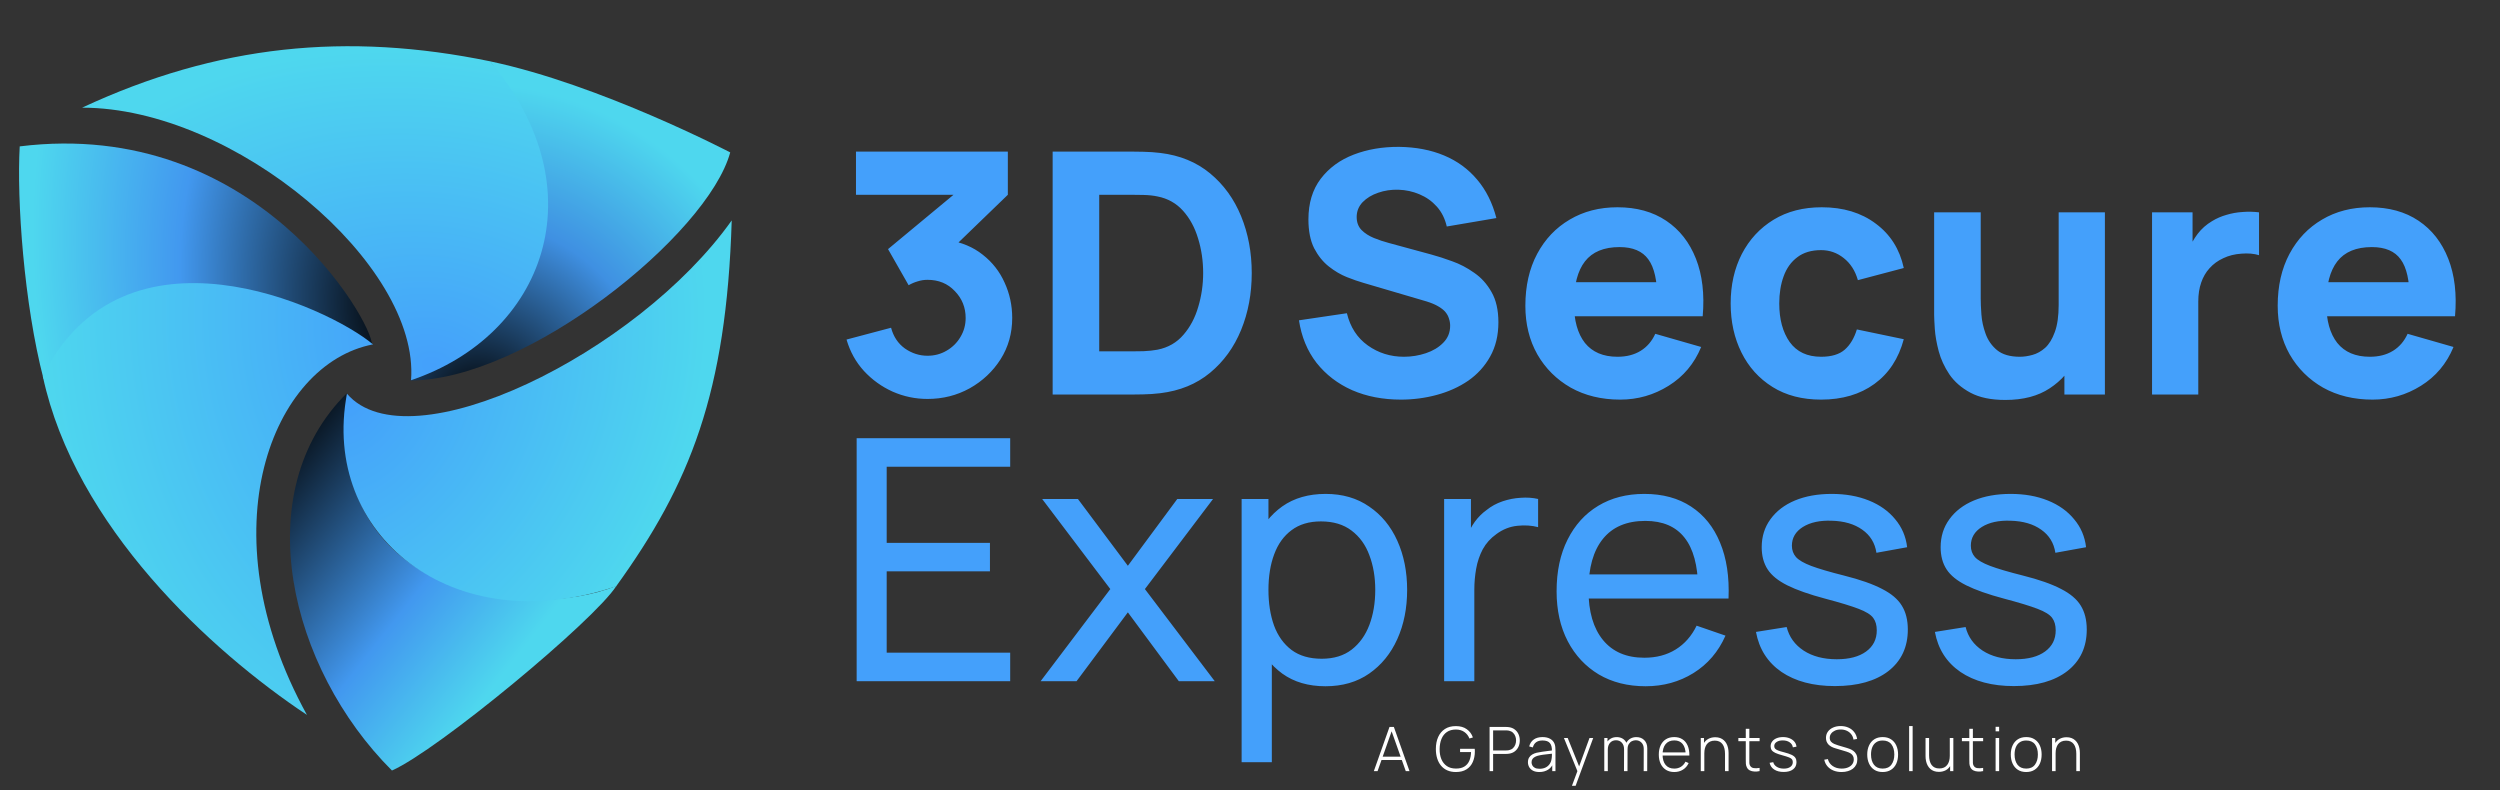 <svg width="1474" height="466" viewBox="0 0 1474 466" fill="none" xmlns="http://www.w3.org/2000/svg">
<rect x="0" y="0" width="1474" height="466" fill="#333333" stroke="none"/>
<g clip-path="url(#clip0_334_12481)">
<path d="M810.02 454.643L819.239 428.613H821.824L831.042 454.643H828.837L819.98 429.698H821.028L812.225 454.643H810.02ZM813.834 448.099V446.129H827.21V448.099H813.834ZM858.366 455.185C856.474 455.185 854.793 454.859 853.323 454.209C851.865 453.558 850.635 452.636 849.635 451.443C848.635 450.25 847.876 448.822 847.358 447.159C846.839 445.496 846.58 443.652 846.58 441.628C846.58 438.94 847.032 436.585 847.936 434.56C848.852 432.523 850.183 430.939 851.931 429.806C853.678 428.673 855.823 428.107 858.366 428.107C860.993 428.107 863.15 428.721 864.837 429.951C866.536 431.18 867.729 432.795 868.416 434.795L866.356 435.428C865.753 433.825 864.771 432.548 863.409 431.596C862.059 430.631 860.396 430.143 858.42 430.131C856.287 430.131 854.51 430.619 853.088 431.596C851.678 432.56 850.617 433.909 849.906 435.645C849.195 437.38 848.828 439.374 848.804 441.628C848.78 443.881 849.123 445.876 849.834 447.611C850.557 449.334 851.636 450.69 853.07 451.678C854.504 452.654 856.287 453.142 858.42 453.142C860.457 453.154 862.12 452.757 863.409 451.949C864.711 451.142 865.675 450.009 866.301 448.551C866.94 447.081 867.283 445.364 867.332 443.399H860.86V441.501H869.501C869.537 441.803 869.555 442.098 869.555 442.387C869.567 442.676 869.573 442.899 869.573 443.056C869.573 445.357 869.169 447.424 868.362 449.256C867.567 451.088 866.337 452.534 864.674 453.594C863.024 454.655 860.921 455.185 858.366 455.185ZM878.26 454.643V428.613H888.075C888.328 428.613 888.6 428.625 888.889 428.649C889.19 428.661 889.503 428.697 889.829 428.758C891.13 428.962 892.245 429.432 893.173 430.168C894.113 430.891 894.83 431.806 895.324 432.915C895.818 434.012 896.065 435.223 896.065 436.548C896.065 437.886 895.818 439.109 895.324 440.218C894.83 441.314 894.113 442.23 893.173 442.965C892.245 443.688 891.13 444.152 889.829 444.357C889.503 444.405 889.19 444.442 888.889 444.466C888.6 444.49 888.328 444.502 888.075 444.502H880.339V454.643H878.26ZM880.339 442.459H888.039C888.256 442.459 888.503 442.447 888.78 442.423C889.07 442.399 889.359 442.363 889.648 442.315C890.588 442.122 891.371 441.742 891.998 441.176C892.625 440.597 893.095 439.905 893.408 439.097C893.721 438.29 893.878 437.44 893.878 436.548C893.878 435.657 893.721 434.813 893.408 434.018C893.095 433.21 892.625 432.523 891.998 431.957C891.371 431.379 890.588 430.993 889.648 430.8C889.359 430.74 889.07 430.698 888.78 430.674C888.503 430.65 888.256 430.637 888.039 430.637H880.339V442.459ZM907.595 455.185C906.089 455.185 904.835 454.92 903.835 454.39C902.847 453.859 902.106 453.16 901.612 452.293C901.118 451.413 900.871 450.461 900.871 449.437C900.871 448.328 901.1 447.4 901.558 446.653C902.028 445.906 902.648 445.303 903.419 444.845C904.203 444.387 905.064 444.044 906.004 443.815C907.077 443.574 908.234 443.369 909.475 443.2C910.716 443.02 911.897 442.863 913.018 442.73C914.151 442.598 915.073 442.483 915.784 442.387L915.024 442.839C915.073 440.73 914.675 439.163 913.831 438.139C913 437.103 911.53 436.585 909.421 436.585C907.939 436.585 906.715 436.922 905.751 437.597C904.799 438.26 904.13 439.29 903.745 440.688L901.612 440.091C902.058 438.32 902.956 436.958 904.305 436.006C905.655 435.054 907.384 434.578 909.493 434.578C911.289 434.578 912.795 434.928 914.012 435.627C915.241 436.325 916.097 437.308 916.579 438.573C916.784 439.091 916.922 439.7 916.995 440.399C917.067 441.085 917.103 441.778 917.103 442.477V454.643H915.205V449.509L915.91 449.69C915.32 451.449 914.289 452.805 912.819 453.757C911.349 454.709 909.608 455.185 907.595 455.185ZM907.704 453.269C909.029 453.269 910.192 453.034 911.192 452.564C912.192 452.082 913 451.413 913.614 450.557C914.241 449.69 914.639 448.671 914.807 447.503C914.928 446.852 914.994 446.147 915.006 445.388C915.018 444.628 915.024 444.068 915.024 443.707L915.928 444.285C915.145 444.381 914.205 444.484 913.108 444.592C912.024 444.701 910.915 444.833 909.782 444.99C908.649 445.147 907.625 445.345 906.709 445.586C906.143 445.743 905.571 445.972 904.992 446.273C904.426 446.563 903.95 446.966 903.564 447.484C903.191 448.003 903.004 448.659 903.004 449.455C903.004 450.045 903.148 450.636 903.438 451.226C903.739 451.817 904.233 452.305 904.92 452.69C905.607 453.076 906.535 453.269 907.704 453.269ZM926.812 463.319L930.608 453.106L930.644 456.143L922.094 435.12H924.317L931.656 453.377H930.499L937.17 435.12H939.357L928.981 463.319H926.812ZM969.114 454.643L969.15 441.519C969.15 439.941 968.698 438.705 967.794 437.814C966.902 436.91 965.788 436.458 964.45 436.458C963.691 436.458 962.938 436.633 962.191 436.982C961.455 437.332 960.841 437.898 960.347 438.681C959.853 439.465 959.606 440.525 959.606 441.863L958.142 441.628C958.093 440.206 958.352 438.971 958.919 437.922C959.497 436.862 960.293 436.042 961.305 435.464C962.329 434.885 963.492 434.596 964.794 434.596C966.71 434.596 968.258 435.187 969.439 436.368C970.632 437.549 971.229 439.163 971.229 441.212L971.192 454.643H969.114ZM945.886 454.643V435.12H947.784V439.513H947.965V454.643H945.886ZM957.509 454.643L957.545 441.718C957.545 440.103 957.105 438.826 956.225 437.886C955.346 436.934 954.201 436.458 952.791 436.458C951.357 436.458 950.194 436.952 949.302 437.94C948.411 438.916 947.965 440.224 947.965 441.863L946.519 441.14C946.519 439.874 946.808 438.754 947.386 437.778C947.965 436.789 948.754 436.012 949.754 435.446C950.766 434.879 951.923 434.596 953.225 434.596C954.394 434.596 955.46 434.843 956.424 435.337C957.388 435.831 958.16 436.579 958.738 437.579C959.316 438.567 959.606 439.808 959.606 441.302L959.57 454.643H957.509ZM987.157 455.185C985.289 455.185 983.675 454.769 982.313 453.938C980.951 453.094 979.897 451.907 979.15 450.377C978.402 448.834 978.029 447.014 978.029 444.918C978.029 442.785 978.396 440.947 979.132 439.404C979.879 437.85 980.927 436.657 982.277 435.825C983.639 434.994 985.253 434.578 987.121 434.578C989.013 434.578 990.628 435.012 991.966 435.88C993.315 436.735 994.34 437.976 995.039 439.603C995.75 441.23 996.087 443.188 996.051 445.478H993.882V444.755C993.821 442.08 993.219 440.043 992.074 438.645C990.929 437.247 989.29 436.548 987.157 436.548C984.952 436.548 983.247 437.277 982.042 438.736C980.849 440.182 980.252 442.23 980.252 444.881C980.252 447.509 980.849 449.545 982.042 450.991C983.247 452.437 984.94 453.16 987.121 453.16C988.628 453.16 989.941 452.811 991.062 452.112C992.195 451.401 993.092 450.389 993.755 449.075L995.635 449.907C994.852 451.594 993.719 452.895 992.237 453.811C990.754 454.727 989.061 455.185 987.157 455.185ZM979.457 445.478V443.598H994.876V445.478H979.457ZM1017.07 454.643V444.484C1017.07 443.255 1016.95 442.158 1016.69 441.194C1016.45 440.23 1016.08 439.41 1015.57 438.736C1015.08 438.061 1014.45 437.549 1013.69 437.199C1012.94 436.85 1012.06 436.675 1011.03 436.675C1009.97 436.675 1009.05 436.862 1008.27 437.235C1007.5 437.597 1006.86 438.109 1006.35 438.772C1005.86 439.435 1005.48 440.224 1005.23 441.14C1004.99 442.044 1004.87 443.032 1004.87 444.104L1003.23 443.905C1003.23 441.796 1003.58 440.061 1004.29 438.699C1005.01 437.326 1005.98 436.313 1007.2 435.663C1008.42 435 1009.79 434.668 1011.31 434.668C1012.38 434.668 1013.34 434.825 1014.18 435.138C1015.04 435.452 1015.78 435.898 1016.4 436.476C1017.03 437.042 1017.55 437.717 1017.96 438.501C1018.37 439.272 1018.67 440.121 1018.86 441.049C1019.07 441.977 1019.17 442.947 1019.17 443.96V454.643H1017.07ZM1002.77 454.643V435.12H1004.67V439.513H1004.87V454.643H1002.77ZM1037.46 454.643C1036.43 454.872 1035.4 454.956 1034.39 454.896C1033.38 454.847 1032.47 454.625 1031.68 454.227C1030.89 453.817 1030.3 453.19 1029.91 452.347C1029.58 451.66 1029.4 450.967 1029.36 450.268C1029.33 449.569 1029.31 448.768 1029.31 447.864V429.698H1031.41V447.828C1031.41 448.647 1031.41 449.328 1031.42 449.87C1031.45 450.401 1031.57 450.889 1031.8 451.335C1032.24 452.166 1032.92 452.672 1033.86 452.853C1034.8 453.022 1036 452.992 1037.46 452.763V454.643ZM1024.94 437.018V435.12H1037.46V437.018H1024.94ZM1051.66 455.149C1049.4 455.149 1047.54 454.673 1046.07 453.721C1044.61 452.769 1043.71 451.443 1043.36 449.744L1045.49 449.382C1045.79 450.539 1046.51 451.461 1047.63 452.148C1048.75 452.835 1050.12 453.178 1051.75 453.178C1053.36 453.178 1054.65 452.835 1055.6 452.148C1056.55 451.461 1057.03 450.521 1057.03 449.328C1057.03 448.677 1056.87 448.147 1056.57 447.738C1056.28 447.316 1055.71 446.93 1054.84 446.581C1053.97 446.231 1052.68 445.821 1050.97 445.351C1049.16 444.869 1047.75 444.387 1046.72 443.905C1045.71 443.423 1044.99 442.875 1044.57 442.26C1044.16 441.646 1043.96 440.893 1043.96 440.001C1043.96 438.928 1044.26 437.988 1044.88 437.181C1045.49 436.362 1046.35 435.723 1047.45 435.265C1048.55 434.807 1049.83 434.578 1051.28 434.578C1052.72 434.578 1054.02 434.819 1055.18 435.301C1056.34 435.771 1057.27 436.434 1057.98 437.29C1058.69 438.133 1059.1 439.115 1059.21 440.236L1057.08 440.634C1056.87 439.38 1056.24 438.392 1055.18 437.669C1054.12 436.934 1052.8 436.56 1051.2 436.548C1049.7 436.524 1048.47 436.826 1047.52 437.452C1046.57 438.067 1046.09 438.88 1046.09 439.892C1046.09 440.471 1046.25 440.965 1046.58 441.375C1046.91 441.772 1047.51 442.14 1048.35 442.477C1049.19 442.815 1050.39 443.176 1051.93 443.562C1053.81 444.044 1055.27 444.538 1056.32 445.044C1057.38 445.55 1058.13 446.147 1058.56 446.834C1059 447.509 1059.21 448.346 1059.21 449.346C1059.21 451.154 1058.54 452.576 1057.19 453.612C1055.85 454.637 1054.01 455.149 1051.66 455.149ZM1085.81 455.185C1084.03 455.185 1082.42 454.89 1080.98 454.299C1079.56 453.709 1078.38 452.871 1077.44 451.787C1076.51 450.702 1075.89 449.413 1075.58 447.918L1077.71 447.557C1078.16 449.292 1079.11 450.66 1080.57 451.66C1082.04 452.66 1083.8 453.16 1085.87 453.16C1087.26 453.16 1088.5 452.937 1089.57 452.492C1090.64 452.046 1091.48 451.419 1092.08 450.612C1092.69 449.792 1092.99 448.84 1092.99 447.756C1092.99 446.972 1092.84 446.316 1092.55 445.785C1092.28 445.255 1091.91 444.821 1091.47 444.484C1091.02 444.134 1090.55 443.857 1090.04 443.652C1089.53 443.435 1089.06 443.261 1088.61 443.128L1082.07 441.176C1081.2 440.923 1080.42 440.609 1079.74 440.236C1079.06 439.85 1078.49 439.41 1078.02 438.916C1077.56 438.41 1077.21 437.838 1076.95 437.199C1076.71 436.56 1076.59 435.849 1076.59 435.066C1076.59 433.668 1076.97 432.445 1077.71 431.397C1078.46 430.348 1079.48 429.535 1080.79 428.956C1082.1 428.366 1083.61 428.071 1085.3 428.071C1087.02 428.083 1088.55 428.402 1089.91 429.029C1091.28 429.643 1092.39 430.517 1093.26 431.65C1094.14 432.783 1094.7 434.126 1094.96 435.681L1092.81 436.06C1092.64 434.867 1092.2 433.825 1091.5 432.933C1090.82 432.041 1089.94 431.348 1088.87 430.854C1087.79 430.36 1086.6 430.113 1085.29 430.113C1084.02 430.101 1082.9 430.312 1081.92 430.746C1080.96 431.18 1080.2 431.764 1079.65 432.499C1079.09 433.234 1078.82 434.066 1078.82 434.994C1078.82 435.958 1079.07 436.729 1079.59 437.308C1080.12 437.874 1080.77 438.32 1081.53 438.645C1082.3 438.971 1083.03 439.236 1083.73 439.441L1088.97 440.995C1089.47 441.14 1090.06 441.345 1090.75 441.61C1091.43 441.875 1092.11 442.254 1092.77 442.748C1093.43 443.231 1093.98 443.875 1094.42 444.683C1094.86 445.478 1095.08 446.478 1095.08 447.683C1095.08 448.852 1094.86 449.901 1094.42 450.829C1093.97 451.756 1093.33 452.546 1092.5 453.196C1091.67 453.835 1090.69 454.323 1089.55 454.661C1088.42 455.01 1087.17 455.185 1085.81 455.185ZM1110.02 455.185C1108.08 455.185 1106.43 454.745 1105.08 453.865C1103.73 452.986 1102.7 451.768 1101.99 450.214C1101.28 448.659 1100.92 446.87 1100.92 444.845C1100.92 442.809 1101.29 441.019 1102.01 439.477C1102.73 437.922 1103.77 436.717 1105.12 435.861C1106.48 435.006 1108.11 434.578 1110.02 434.578C1111.96 434.578 1113.6 435.018 1114.95 435.898C1116.31 436.765 1117.34 437.97 1118.04 439.513C1118.75 441.055 1119.11 442.833 1119.11 444.845C1119.11 446.906 1118.75 448.714 1118.04 450.268C1117.33 451.811 1116.29 453.016 1114.93 453.883C1113.57 454.751 1111.93 455.185 1110.02 455.185ZM1110.02 453.16C1112.32 453.16 1114.04 452.389 1115.17 450.847C1116.31 449.304 1116.89 447.304 1116.89 444.845C1116.89 442.339 1116.31 440.338 1115.17 438.844C1114.02 437.35 1112.31 436.603 1110.02 436.603C1108.46 436.603 1107.18 436.958 1106.17 437.669C1105.15 438.368 1104.39 439.338 1103.89 440.579C1103.39 441.809 1103.15 443.231 1103.15 444.845C1103.15 447.352 1103.73 449.364 1104.88 450.883C1106.05 452.401 1107.76 453.16 1110.02 453.16ZM1125.62 454.643V428.071H1127.69V454.643H1125.62ZM1143.16 455.094C1142.09 455.094 1141.12 454.938 1140.27 454.625C1139.42 454.311 1138.69 453.871 1138.06 453.305C1137.44 452.727 1136.92 452.052 1136.51 451.28C1136.1 450.497 1135.79 449.642 1135.59 448.714C1135.39 447.786 1135.3 446.816 1135.3 445.803V435.12H1137.39V445.279C1137.39 446.508 1137.51 447.605 1137.76 448.569C1138.01 449.533 1138.38 450.353 1138.88 451.027C1139.38 451.702 1140.01 452.214 1140.76 452.564C1141.51 452.913 1142.41 453.088 1143.43 453.088C1144.49 453.088 1145.41 452.907 1146.18 452.546C1146.96 452.172 1147.6 451.654 1148.09 450.991C1148.6 450.328 1148.97 449.545 1149.22 448.641C1149.47 447.725 1149.59 446.731 1149.59 445.659L1151.24 445.858C1151.24 447.966 1150.88 449.708 1150.16 451.082C1149.44 452.443 1148.48 453.456 1147.26 454.118C1146.05 454.769 1144.68 455.094 1143.16 455.094ZM1149.79 454.643V450.25H1149.59V435.12H1151.69V454.643H1149.79ZM1169.26 454.643C1168.23 454.872 1167.2 454.956 1166.19 454.896C1165.18 454.847 1164.27 454.625 1163.48 454.227C1162.69 453.817 1162.1 453.19 1161.71 452.347C1161.38 451.66 1161.2 450.967 1161.16 450.268C1161.13 449.569 1161.11 448.768 1161.11 447.864V429.698H1163.21V447.828C1163.21 448.647 1163.21 449.328 1163.22 449.87C1163.25 450.401 1163.38 450.889 1163.6 451.335C1164.04 452.166 1164.72 452.672 1165.66 452.853C1166.6 453.022 1167.8 452.992 1169.26 452.763V454.643ZM1156.74 437.018V435.12H1169.26V437.018H1156.74ZM1176.61 431.18V428.523H1178.69V431.18H1176.61ZM1176.61 454.643V435.12H1178.69V454.643H1176.61ZM1194.66 455.185C1192.72 455.185 1191.07 454.745 1189.72 453.865C1188.37 452.986 1187.34 451.768 1186.63 450.214C1185.92 448.659 1185.56 446.87 1185.56 444.845C1185.56 442.809 1185.93 441.019 1186.65 439.477C1187.37 437.922 1188.41 436.717 1189.76 435.861C1191.12 435.006 1192.75 434.578 1194.66 434.578C1196.6 434.578 1198.24 435.018 1199.59 435.898C1200.95 436.765 1201.98 437.97 1202.68 439.513C1203.39 441.055 1203.75 442.833 1203.75 444.845C1203.75 446.906 1203.39 448.714 1202.68 450.268C1201.97 451.811 1200.93 453.016 1199.57 453.883C1198.21 454.751 1196.57 455.185 1194.66 455.185ZM1194.66 453.16C1196.96 453.16 1198.68 452.389 1199.81 450.847C1200.95 449.304 1201.53 447.304 1201.53 444.845C1201.53 442.339 1200.95 440.338 1199.81 438.844C1198.66 437.35 1196.95 436.603 1194.66 436.603C1193.1 436.603 1191.82 436.958 1190.81 437.669C1189.79 438.368 1189.03 439.338 1188.53 440.579C1188.03 441.809 1187.79 443.231 1187.79 444.845C1187.79 447.352 1188.37 449.364 1189.52 450.883C1190.69 452.401 1192.4 453.16 1194.66 453.16ZM1224.19 454.643V444.484C1224.19 443.255 1224.07 442.158 1223.81 441.194C1223.57 440.23 1223.2 439.41 1222.69 438.736C1222.2 438.061 1221.57 437.549 1220.81 437.199C1220.07 436.85 1219.18 436.675 1218.16 436.675C1217.09 436.675 1216.17 436.862 1215.39 437.235C1214.62 437.597 1213.98 438.109 1213.47 438.772C1212.98 439.435 1212.61 440.224 1212.35 441.14C1212.11 442.044 1211.99 443.032 1211.99 444.104L1210.35 443.905C1210.35 441.796 1210.7 440.061 1211.41 438.699C1212.14 437.326 1213.11 436.313 1214.32 435.663C1215.54 435 1216.91 434.668 1218.43 434.668C1219.5 434.668 1220.46 434.825 1221.3 435.138C1222.16 435.452 1222.9 435.898 1223.52 436.476C1224.15 437.042 1224.67 437.717 1225.08 438.501C1225.49 439.272 1225.79 440.121 1225.98 441.049C1226.19 441.977 1226.29 442.947 1226.29 443.96V454.643H1224.19ZM1209.89 454.643V435.12H1211.79V439.513H1211.99V454.643H1209.89Z" fill="white"/>
<path d="M546.865 235.215C539.702 235.215 532.871 233.789 526.372 230.937C519.873 228.019 514.202 223.94 509.361 218.701C504.586 213.462 501.17 207.294 499.115 200.198L525.377 193.234C526.77 198.474 529.489 202.552 533.534 205.47C537.646 208.322 542.09 209.748 546.865 209.748C550.976 209.748 554.723 208.753 558.106 206.764C561.554 204.774 564.273 202.088 566.263 198.706C568.319 195.323 569.347 191.576 569.347 187.465C569.347 181.297 567.225 176.025 562.98 171.647C558.802 167.204 553.43 164.982 546.865 164.982C544.875 164.982 542.952 165.281 541.095 165.878C539.238 166.408 537.447 167.171 535.723 168.166L523.586 146.877L569.148 109.075L571.138 114.845H504.685V89.378H594.217V114.845L558.802 149.066L558.603 141.505C566.827 142.765 573.757 145.65 579.394 150.16C585.098 154.603 589.409 160.108 592.327 166.673C595.311 173.173 596.803 180.103 596.803 187.465C596.803 196.484 594.515 204.608 589.939 211.837C585.363 219 579.295 224.703 571.734 228.947C564.174 233.126 555.884 235.215 546.865 235.215ZM620.642 232.628V89.378H667C668.127 89.378 670.448 89.411 673.963 89.478C677.478 89.544 680.86 89.776 684.11 90.174C695.65 91.567 705.432 95.579 713.456 102.211C721.481 108.843 727.583 117.265 731.761 127.479C735.939 137.692 738.028 148.867 738.028 161.003C738.028 173.14 735.939 184.314 731.761 194.528C727.583 204.741 721.481 213.163 713.456 219.795C705.432 226.427 695.65 230.44 684.11 231.832C680.86 232.23 677.478 232.462 673.963 232.529C670.448 232.595 668.127 232.628 667 232.628H620.642ZM648.099 207.162H667C668.79 207.162 671.211 207.128 674.262 207.062C677.312 206.929 680.065 206.631 682.518 206.167C688.752 204.907 693.826 201.989 697.739 197.413C701.718 192.836 704.636 187.332 706.493 180.899C708.416 174.466 709.378 167.834 709.378 161.003C709.378 153.841 708.383 147.043 706.393 140.61C704.47 134.177 701.519 128.739 697.54 124.295C693.561 119.852 688.554 117.033 682.518 115.84C680.065 115.309 677.312 115.011 674.262 114.944C671.211 114.878 668.79 114.845 667 114.845H648.099V207.162ZM825.96 235.613C815.349 235.613 805.765 233.756 797.21 230.042C788.721 226.262 781.725 220.89 776.22 213.926C770.782 206.896 767.333 198.54 765.874 188.857L794.126 184.679C796.116 192.903 800.228 199.236 806.462 203.68C812.696 208.123 819.792 210.345 827.75 210.345C832.194 210.345 836.504 209.648 840.683 208.256C844.861 206.863 848.276 204.807 850.929 202.088C853.648 199.369 855.008 196.02 855.008 192.041C855.008 190.582 854.775 189.189 854.311 187.863C853.913 186.47 853.217 185.177 852.222 183.983C851.227 182.789 849.802 181.662 847.945 180.601C846.154 179.539 843.866 178.578 841.08 177.716L803.875 166.773C801.09 165.977 797.84 164.85 794.126 163.391C790.479 161.932 786.931 159.843 783.482 157.123C780.033 154.404 777.149 150.823 774.827 146.38C772.572 141.87 771.445 136.2 771.445 129.369C771.445 119.752 773.866 111.761 778.707 105.394C783.548 99.028 790.015 94.286 798.105 91.169C806.196 88.052 815.15 86.526 824.965 86.593C834.846 86.725 843.667 88.416 851.426 91.666C859.186 94.916 865.685 99.658 870.924 105.892C876.163 112.059 879.944 119.62 882.265 128.573L853.018 133.547C851.957 128.905 850 124.992 847.149 121.808C844.297 118.625 840.882 116.204 836.902 114.546C832.99 112.888 828.878 111.993 824.567 111.86C820.323 111.728 816.31 112.325 812.53 113.651C808.816 114.911 805.765 116.768 803.378 119.222C801.057 121.676 799.896 124.594 799.896 127.976C799.896 131.093 800.858 133.646 802.781 135.636C804.704 137.559 807.125 139.118 810.043 140.311C812.961 141.505 815.945 142.5 818.996 143.296L843.866 150.06C847.58 151.055 851.692 152.382 856.201 154.04C860.711 155.631 865.022 157.886 869.134 160.804C873.312 163.656 876.727 167.436 879.38 172.145C882.099 176.854 883.459 182.822 883.459 190.051C883.459 197.744 881.834 204.476 878.584 210.245C875.401 215.949 871.09 220.691 865.652 224.471C860.214 228.185 854.046 230.97 847.149 232.827C840.318 234.684 833.255 235.613 825.96 235.613ZM955.262 235.613C944.253 235.613 934.538 233.258 926.115 228.55C917.759 223.775 911.193 217.242 906.418 208.952C901.709 200.596 899.355 191.046 899.355 180.302C899.355 168.564 901.676 158.35 906.319 149.663C910.961 140.975 917.361 134.243 925.518 129.468C933.675 124.627 943.06 122.206 953.671 122.206C964.945 122.206 974.528 124.859 982.42 130.165C990.312 135.47 996.148 142.931 999.929 152.547C1003.71 162.164 1005.04 173.471 1003.91 186.47H977.148V176.522C977.148 165.579 975.39 157.72 971.875 152.945C968.427 148.104 962.756 145.683 954.864 145.683C945.646 145.683 938.848 148.502 934.471 154.139C930.16 159.71 928.005 167.967 928.005 178.909C928.005 188.924 930.16 196.683 934.471 202.188C938.848 207.626 945.248 210.345 953.671 210.345C958.976 210.345 963.519 209.184 967.299 206.863C971.08 204.542 973.964 201.193 975.954 196.816L1003.01 204.575C998.967 214.39 992.567 222.017 983.813 227.455C975.125 232.893 965.608 235.613 955.262 235.613ZM919.649 186.47V166.375H990.876V186.47H919.649ZM1073.72 235.613C1062.58 235.613 1053.03 233.126 1045.07 228.152C1037.11 223.178 1031.01 216.413 1026.77 207.858C1022.52 199.303 1020.4 189.653 1020.4 178.909C1020.4 168.033 1022.59 158.317 1026.97 149.762C1031.41 141.207 1037.64 134.475 1045.67 129.568C1053.69 124.66 1063.18 122.206 1074.12 122.206C1086.79 122.206 1097.4 125.423 1105.95 131.856C1114.57 138.222 1120.08 146.943 1122.47 158.019L1095.41 165.181C1093.82 159.61 1091.03 155.267 1087.05 152.15C1083.14 149.032 1078.7 147.474 1073.72 147.474C1068.02 147.474 1063.34 148.867 1059.7 151.652C1056.05 154.371 1053.36 158.118 1051.64 162.893C1049.91 167.602 1049.05 172.941 1049.05 178.909C1049.05 188.26 1051.11 195.854 1055.22 201.69C1059.4 207.46 1065.56 210.345 1073.72 210.345C1079.82 210.345 1084.47 208.952 1087.65 206.167C1090.83 203.381 1093.22 199.402 1094.81 194.229L1122.47 199.999C1119.42 211.406 1113.65 220.193 1105.16 226.361C1096.67 232.529 1086.19 235.613 1073.72 235.613ZM1182.35 235.812C1173.93 235.812 1167.07 234.386 1161.76 231.534C1156.46 228.682 1152.31 225.068 1149.33 220.691C1146.41 216.314 1144.32 211.771 1143.06 207.062C1141.8 202.287 1141.04 197.943 1140.77 194.03C1140.51 190.117 1140.37 187.266 1140.37 185.475V125.191H1167.83V175.925C1167.83 178.379 1167.96 181.529 1168.23 185.376C1168.49 189.156 1169.32 192.969 1170.72 196.816C1172.11 200.662 1174.36 203.879 1177.48 206.465C1180.66 209.052 1185.14 210.345 1190.91 210.345C1193.23 210.345 1195.72 209.98 1198.37 209.251C1201.02 208.521 1203.51 207.128 1205.83 205.072C1208.15 202.95 1210.04 199.866 1211.5 195.821C1213.03 191.709 1213.79 186.337 1213.79 179.705L1229.31 187.067C1229.31 195.556 1227.58 203.514 1224.14 210.942C1220.69 218.369 1215.48 224.371 1208.52 228.947C1201.62 233.523 1192.9 235.812 1182.35 235.812ZM1217.17 232.628V197.015H1213.79V125.191H1241.05V232.628H1217.17ZM1268.85 232.628V125.191H1292.73V151.453L1290.14 148.071C1291.53 144.357 1293.39 140.975 1295.71 137.924C1298.03 134.873 1300.88 132.353 1304.26 130.364C1306.85 128.772 1309.67 127.545 1312.72 126.683C1315.77 125.754 1318.92 125.191 1322.17 124.992C1325.42 124.726 1328.67 124.793 1331.92 125.191V150.458C1328.94 149.53 1325.45 149.231 1321.47 149.563C1317.56 149.828 1314.01 150.724 1310.83 152.249C1307.65 153.708 1304.96 155.664 1302.77 158.118C1300.58 160.506 1298.93 163.357 1297.8 166.673C1296.67 169.923 1296.11 173.604 1296.11 177.716V232.628H1268.85ZM1398.84 235.613C1387.83 235.613 1378.11 233.258 1369.69 228.55C1361.33 223.775 1354.77 217.242 1349.99 208.952C1345.29 200.596 1342.93 191.046 1342.93 180.302C1342.93 168.564 1345.25 158.35 1349.89 149.663C1354.54 140.975 1360.94 134.243 1369.09 129.468C1377.25 124.627 1386.64 122.206 1397.25 122.206C1408.52 122.206 1418.1 124.859 1426 130.165C1433.89 135.47 1439.72 142.931 1443.5 152.547C1447.28 162.164 1448.61 173.471 1447.48 186.47H1420.72V176.522C1420.72 165.579 1418.97 157.72 1415.45 152.945C1412 148.104 1406.33 145.683 1398.44 145.683C1389.22 145.683 1382.42 148.502 1378.05 154.139C1373.74 159.71 1371.58 167.967 1371.58 178.909C1371.58 188.924 1373.74 196.683 1378.05 202.188C1382.42 207.626 1388.82 210.345 1397.25 210.345C1402.55 210.345 1407.1 209.184 1410.88 206.863C1414.66 204.542 1417.54 201.193 1419.53 196.816L1446.59 204.575C1442.54 214.39 1436.14 222.017 1427.39 227.455C1418.7 232.893 1409.18 235.613 1398.84 235.613ZM1363.22 186.47V166.375H1434.45V186.47H1363.22ZM505.083 401.628V258.378H595.609V275.19H522.791V320.055H583.672V336.867H522.791V384.816H595.609V401.628H505.083ZM613.555 401.628L654.639 347.313L614.45 294.191H635.539L664.985 333.584L694.133 294.191H715.222L675.033 347.313L716.217 401.628H695.028L664.985 361.041L634.744 401.628H613.555ZM781.502 404.613C771.421 404.613 762.932 402.126 756.035 397.152C749.138 392.111 743.899 385.314 740.317 376.758C736.802 368.137 735.045 358.487 735.045 347.81C735.045 337 736.802 327.317 740.317 318.762C743.899 310.207 749.138 303.475 756.035 298.568C762.999 293.66 771.521 291.206 781.601 291.206C791.549 291.206 800.104 293.693 807.267 298.667C814.496 303.575 820.033 310.306 823.88 318.861C827.726 327.417 829.65 337.066 829.65 347.81C829.65 358.554 827.726 368.203 823.88 376.758C820.033 385.314 814.496 392.111 807.267 397.152C800.104 402.126 791.516 404.613 781.502 404.613ZM732.061 449.378V294.191H747.878V373.277H749.867V449.378H732.061ZM779.313 388.397C786.409 388.397 792.279 386.607 796.921 383.026C801.563 379.444 805.045 374.603 807.366 368.502C809.688 362.334 810.848 355.437 810.848 347.81C810.848 340.25 809.688 333.419 807.366 327.317C805.112 321.216 801.597 316.375 796.822 312.793C792.113 309.212 786.111 307.421 778.816 307.421C771.852 307.421 766.083 309.146 761.506 312.594C756.93 315.977 753.515 320.718 751.26 326.82C749.005 332.855 747.878 339.852 747.878 347.81C747.878 355.636 748.972 362.632 751.161 368.8C753.416 374.901 756.864 379.71 761.506 383.225C766.149 386.673 772.084 388.397 779.313 388.397ZM851.457 401.628V294.191H867.275V320.155L864.688 316.772C865.948 313.456 867.573 310.406 869.563 307.62C871.619 304.835 873.907 302.547 876.427 300.756C879.212 298.501 882.362 296.777 885.877 295.583C889.392 294.39 892.973 293.693 896.621 293.494C900.269 293.229 903.684 293.461 906.867 294.191V310.804C903.153 309.809 899.075 309.544 894.631 310.008C890.188 310.472 886.076 312.097 882.296 314.882C878.847 317.336 876.161 320.321 874.238 323.835C872.381 327.35 871.088 331.164 870.358 335.276C869.629 339.321 869.264 343.466 869.264 347.71V401.628H851.457ZM970.292 404.613C959.747 404.613 950.528 402.291 942.636 397.649C934.811 392.94 928.709 386.408 924.332 378.052C919.955 369.629 917.767 359.814 917.767 348.606C917.767 336.867 919.922 326.72 924.233 318.165C928.543 309.544 934.545 302.912 942.238 298.269C949.998 293.561 959.084 291.206 969.496 291.206C980.306 291.206 989.491 293.693 997.051 298.667C1004.68 303.641 1010.38 310.737 1014.16 319.956C1018.01 329.174 1019.67 340.15 1019.14 352.883H1001.23V346.517C1001.03 333.319 998.345 323.471 993.172 316.971C987.999 310.406 980.306 307.123 970.093 307.123C959.15 307.123 950.827 310.638 945.123 317.668C939.42 324.698 936.568 334.778 936.568 347.909C936.568 360.576 939.42 370.392 945.123 377.355C950.827 384.319 958.951 387.801 969.496 387.801C976.592 387.801 982.76 386.176 987.999 382.926C993.238 379.676 997.35 375.001 1000.33 368.9L1017.35 374.769C1013.17 384.252 1006.87 391.614 998.444 396.853C990.088 402.026 980.704 404.613 970.292 404.613ZM930.599 352.883V338.658H1009.98V352.883H930.599ZM1081.87 404.513C1069.07 404.513 1058.56 401.728 1050.34 396.157C1042.18 390.52 1037.17 382.661 1035.32 372.58L1053.42 369.695C1054.88 375.531 1058.23 380.174 1063.47 383.622C1068.71 387.005 1075.21 388.696 1082.97 388.696C1090.33 388.696 1096.1 387.171 1100.28 384.12C1104.45 381.069 1106.54 376.924 1106.54 371.685C1106.54 368.634 1105.85 366.18 1104.45 364.323C1103.06 362.4 1100.18 360.61 1095.8 358.952C1091.49 357.294 1084.96 355.304 1076.2 352.983C1066.72 350.463 1059.26 347.843 1053.82 345.124C1048.38 342.405 1044.5 339.255 1042.18 335.673C1039.86 332.092 1038.7 327.748 1038.7 322.642C1038.7 316.341 1040.42 310.837 1043.87 306.128C1047.32 301.353 1052.13 297.672 1058.29 295.086C1064.53 292.5 1071.76 291.206 1079.98 291.206C1088.14 291.206 1095.43 292.5 1101.87 295.086C1108.3 297.672 1113.47 301.353 1117.39 306.128C1121.36 310.837 1123.72 316.341 1124.45 322.642L1106.34 325.925C1105.48 320.155 1102.7 315.612 1097.99 312.296C1093.34 308.98 1087.34 307.222 1079.98 307.023C1073.02 306.758 1067.35 307.985 1062.97 310.704C1058.66 313.423 1056.5 317.104 1056.5 321.746C1056.5 324.333 1057.3 326.555 1058.89 328.411C1060.55 330.268 1063.57 332.026 1067.94 333.684C1072.39 335.342 1078.82 337.232 1087.24 339.354C1096.73 341.742 1104.19 344.361 1109.63 347.213C1115.13 349.998 1119.04 353.314 1121.36 357.161C1123.69 360.941 1124.85 365.617 1124.85 371.188C1124.85 381.533 1121.03 389.691 1113.41 395.659C1105.78 401.562 1095.27 404.513 1081.87 404.513ZM1187.37 404.513C1174.57 404.513 1164.06 401.728 1155.84 396.157C1147.68 390.52 1142.67 382.661 1140.82 372.58L1158.92 369.695C1160.38 375.531 1163.73 380.174 1168.97 383.622C1174.21 387.005 1180.71 388.696 1188.47 388.696C1195.83 388.696 1201.6 387.171 1205.78 384.12C1209.96 381.069 1212.04 376.924 1212.04 371.685C1212.04 368.634 1211.35 366.18 1209.96 364.323C1208.56 362.4 1205.68 360.61 1201.3 358.952C1196.99 357.294 1190.46 355.304 1181.7 352.983C1172.22 350.463 1164.76 347.843 1159.32 345.124C1153.88 342.405 1150 339.255 1147.68 335.673C1145.36 332.092 1144.2 327.748 1144.2 322.642C1144.2 316.341 1145.92 310.837 1149.37 306.128C1152.82 301.353 1157.63 297.672 1163.8 295.086C1170.03 292.5 1177.26 291.206 1185.48 291.206C1193.64 291.206 1200.94 292.5 1207.37 295.086C1213.8 297.672 1218.98 301.353 1222.89 306.128C1226.87 310.837 1229.22 316.341 1229.95 322.642L1211.85 325.925C1210.98 320.155 1208.2 315.612 1203.49 312.296C1198.85 308.98 1192.85 307.222 1185.48 307.023C1178.52 306.758 1172.85 307.985 1168.47 310.704C1164.16 313.423 1162.01 317.104 1162.01 321.746C1162.01 324.333 1162.8 326.555 1164.39 328.411C1166.05 330.268 1169.07 332.026 1173.45 333.684C1177.89 335.342 1184.32 337.232 1192.75 339.354C1202.23 341.742 1209.69 344.361 1215.13 347.213C1220.63 349.998 1224.55 353.314 1226.87 357.161C1229.19 360.941 1230.35 365.617 1230.35 371.188C1230.35 381.533 1226.54 389.691 1218.91 395.659C1211.28 401.562 1200.77 404.513 1187.37 404.513Z" fill="#44A0FB"/>
<path d="M430.536 89.865C430.536 89.865 354.014 49.873 288.964 36.159C366.575 144.671 286.87 204.217 241.703 224.353C310.624 224.353 417.305 138.298 430.536 89.865Z" fill="url(#paint0_radial_334_12481)"/>
<path d="M25.679 223.479C14.123 179.067 9.827 117.871 11.624 86.311C150.799 69.073 219.741 189.679 219.324 203.385C179.467 169.954 66.632 137.849 25.679 223.479Z" fill="url(#paint1_radial_334_12481)"/>
<path d="M231.098 454.302C170.748 394.085 145.464 290.307 204.474 231.844C190.294 352.499 310.54 366.718 363.424 345.449C350.5 365.789 258.021 442.469 231.098 454.302Z" fill="url(#paint2_linear_334_12481)"/>
<path d="M289.072 36.169C204.712 18.756 128.107 26.316 48.41 63.479C138.387 63.479 247.654 156.079 242.351 224.17C320.709 197.765 353.255 112.48 289.072 36.169Z" fill="url(#paint3_radial_334_12481)"/>
<path d="M363.289 345.676C406.844 285.361 428.325 231.701 431.42 129.958C375.711 208.489 240.897 274.501 204.577 232.127C188.863 314.873 266.573 378.558 363.289 345.676Z" fill="url(#paint4_radial_334_12481)"/>
<path d="M25.243 221.85C44.191 310.333 124.368 383.915 180.979 421.514C120.806 312.509 160.736 214.33 219.919 203.056C193.143 180.508 72.886 125.546 25.243 221.85Z" fill="url(#paint5_radial_334_12481)"/>
</g>
<defs>
<radialGradient id="paint0_radial_334_12481" cx="0" cy="0" r="1" gradientUnits="userSpaceOnUse" gradientTransform="translate(281.123 239.08) rotate(-94.764) scale(189.588 183.051)">
<stop/>
<stop offset="0.573" stop-color="#3F90E2"/>
<stop offset="1" stop-color="#4ED7EE"/>
</radialGradient>
<radialGradient id="paint1_radial_334_12481" cx="0" cy="0" r="1" gradientUnits="userSpaceOnUse" gradientTransform="translate(232.168 186.523) rotate(168.9) scale(207.928 314.893)">
<stop/>
<stop offset="0.592" stop-color="#4298EF"/>
<stop offset="1" stop-color="#4ED7EE"/>
</radialGradient>
<linearGradient id="paint2_linear_334_12481" x1="170.969" y1="239.208" x2="325.607" y2="360.759" gradientUnits="userSpaceOnUse">
<stop/>
<stop offset="0.646" stop-color="#4298EF"/>
<stop offset="1" stop-color="#4ED7EE"/>
</linearGradient>
<radialGradient id="paint3_radial_334_12481" cx="0" cy="0" r="1" gradientUnits="userSpaceOnUse" gradientTransform="translate(255.369 215.444) rotate(-81.051) scale(183.847 256.52)">
<stop stop-color="#44A0FB"/>
<stop offset="1" stop-color="#4ED7EE"/>
</radialGradient>
<radialGradient id="paint4_radial_334_12481" cx="0" cy="0" r="1" gradientUnits="userSpaceOnUse" gradientTransform="translate(205.345 235.634) rotate(35.718) scale(192.748 244.721)">
<stop stop-color="#44A0FB"/>
<stop offset="1" stop-color="#4ED7EE"/>
</radialGradient>
<radialGradient id="paint5_radial_334_12481" cx="0" cy="0" r="1" gradientUnits="userSpaceOnUse" gradientTransform="translate(237.883 196.666) rotate(174.634) scale(213.623 299.145)">
<stop stop-color="#44A0FB"/>
<stop offset="1" stop-color="#4ED7EE"/>
</radialGradient>
<clipPath id="clip0_334_12481">
<rect width="1474" height="465" fill="white" transform="translate(0 0.656)"/>
</clipPath>
</defs>
</svg>
